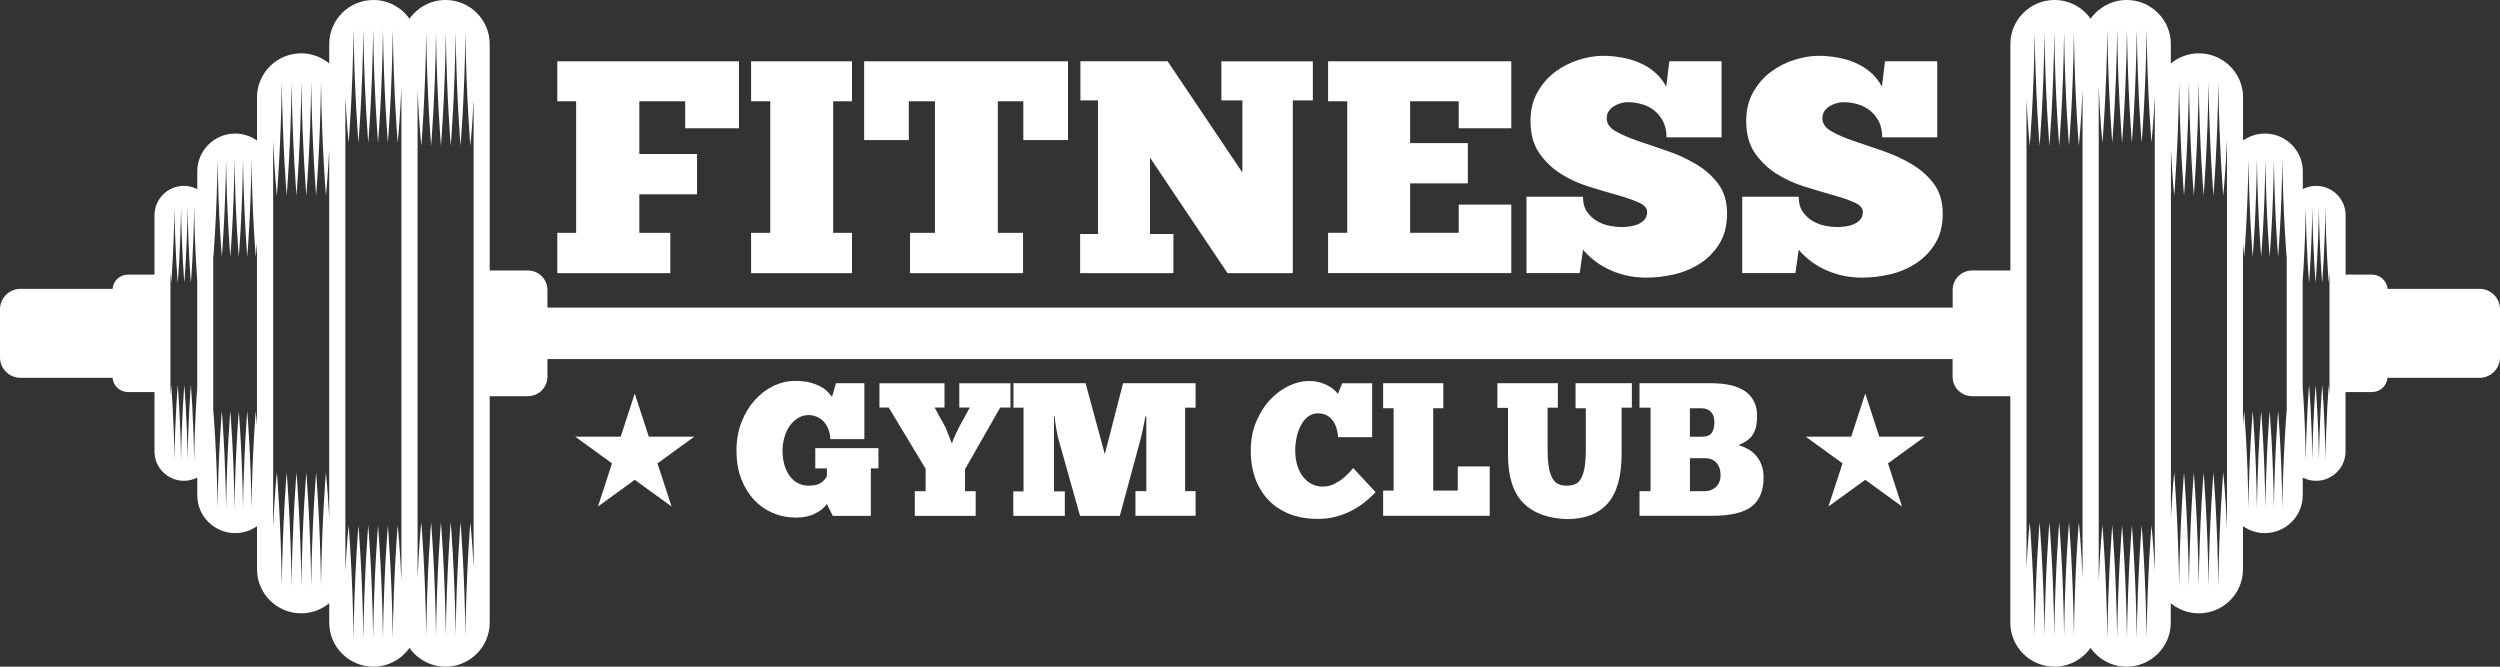 <svg xmlns="http://www.w3.org/2000/svg" width="300" height="80" viewBox="0 0 300 80" fill="none"><rect x="0" y="0" width="300" height="80" fill="#333333" stroke="none"/><path d="M66.872 7.355H88.675V15.392H82.223V12.154H76.719V18.48H83.644V23.319H76.719V27.939H80.438V32.777H66.877V27.939H69.135V12.154H66.877V7.355H66.872Z" fill="white"></path><path d="M90.131 7.355H102.237V12.154H99.978V27.939H102.237V32.777H90.131V27.939H92.43V12.154H90.131V7.355Z" fill="white"></path><path d="M128.159 7.355V16.809H122.799V12.154H119.738V27.939H122.764V32.777H109.202V27.939H112.194V12.154H109.058V16.809H103.698V7.355H128.159Z" fill="white"></path><path d="M157.546 12.045H155.138V32.772H147.3L138.001 18.918V28.083H140.808V32.772H129.615V28.083H131.764V12.045H129.65V7.355H140.115L149.085 20.703V12.05H146.567V7.36H157.541V12.045H157.546Z" fill="white"></path><path d="M159.371 7.355H181.354V15.392H175.047V12.154H169.213V17.172H176.139V22.006H169.213V27.934H175.047V24.552H181.354V32.772H159.371V27.934H161.67V12.154H159.371V7.355Z" fill="white"></path><path d="M183.179 32.777V23.612H189.96C189.96 24.363 190.129 24.975 190.468 25.447C190.807 25.92 191.216 26.288 191.69 26.556C192.164 26.825 192.662 27.004 193.186 27.103C193.709 27.198 194.163 27.247 194.552 27.247C194.866 27.247 195.21 27.223 195.574 27.173C195.938 27.123 196.272 27.034 196.576 26.899C196.88 26.765 197.135 26.586 197.344 26.352C197.548 26.124 197.653 25.81 197.653 25.427C197.653 24.965 197.309 24.587 196.616 24.284C195.923 23.98 195.06 23.682 194.028 23.393C192.996 23.105 191.869 22.772 190.658 22.394C189.441 22.016 188.32 21.504 187.287 20.847C186.255 20.191 185.393 19.36 184.7 18.356C184.007 17.351 183.663 16.073 183.663 14.517C183.663 13.184 183.947 12.02 184.52 11.026C185.089 10.031 185.807 9.22 186.669 8.589C187.532 7.957 188.469 7.485 189.476 7.172C190.483 6.858 191.441 6.699 192.338 6.699C193.091 6.699 193.844 6.764 194.597 6.898C195.35 7.032 196.068 7.241 196.746 7.535C197.424 7.823 198.042 8.206 198.586 8.678C199.134 9.151 199.588 9.728 199.952 10.404L200.316 7.351H206.588V16.476H199.987C199.987 15.8 199.867 15.198 199.623 14.676C199.378 14.154 199.044 13.711 198.621 13.348C198.197 12.985 197.698 12.711 197.125 12.533C196.551 12.354 195.953 12.259 195.32 12.259C195.051 12.259 194.771 12.304 194.482 12.388C194.193 12.473 193.919 12.592 193.659 12.751C193.405 12.911 193.196 13.109 193.041 13.353C192.882 13.597 192.802 13.875 192.802 14.188C192.802 14.82 193.161 15.342 193.879 15.75C194.597 16.163 195.489 16.551 196.561 16.914C197.628 17.277 198.785 17.67 200.027 18.097C201.268 18.52 202.42 19.047 203.492 19.679C204.564 20.31 205.456 21.096 206.169 22.041C206.887 22.986 207.246 24.174 207.246 25.606C207.246 27.039 206.947 28.237 206.354 29.207C205.76 30.177 204.993 30.972 204.055 31.589C203.118 32.206 202.081 32.648 200.939 32.917C199.797 33.185 198.68 33.315 197.583 33.315C196.661 33.315 195.808 33.22 195.031 33.026C194.253 32.832 193.55 32.578 192.917 32.26C192.283 31.947 191.72 31.589 191.221 31.186C190.723 30.788 190.304 30.381 189.965 29.968L189.566 32.767H183.179V32.777Z" fill="white"></path><path d="M209.066 32.777V23.612H215.847C215.847 24.363 216.016 24.975 216.355 25.447C216.694 25.92 217.103 26.288 217.577 26.556C218.051 26.825 218.549 27.004 219.073 27.103C219.596 27.198 220.05 27.247 220.439 27.247C220.753 27.247 221.097 27.223 221.461 27.173C221.825 27.123 222.159 27.034 222.463 26.899C222.767 26.765 223.022 26.586 223.231 26.352C223.435 26.124 223.54 25.81 223.54 25.427C223.54 24.965 223.196 24.587 222.503 24.284C221.81 23.98 220.947 23.682 219.915 23.393C218.883 23.105 217.756 22.772 216.545 22.394C215.328 22.016 214.206 21.504 213.169 20.847C212.137 20.191 211.275 19.36 210.582 18.356C209.889 17.351 209.545 16.073 209.545 14.517C209.545 13.184 209.829 12.02 210.402 11.026C210.971 10.031 211.689 9.22 212.551 8.589C213.414 7.957 214.351 7.485 215.358 7.172C216.365 6.858 217.323 6.699 218.22 6.699C218.973 6.699 219.726 6.764 220.479 6.898C221.232 7.032 221.95 7.241 222.628 7.535C223.306 7.823 223.924 8.206 224.468 8.678C225.016 9.151 225.47 9.728 225.834 10.404L226.198 7.351H232.47V16.476H225.869C225.869 15.8 225.749 15.198 225.505 14.676C225.26 14.154 224.926 13.711 224.502 13.348C224.079 12.985 223.58 12.711 223.007 12.533C222.433 12.354 221.835 12.259 221.202 12.259C220.932 12.259 220.653 12.304 220.364 12.388C220.075 12.473 219.801 12.592 219.541 12.751C219.287 12.911 219.078 13.109 218.923 13.353C218.764 13.597 218.684 13.875 218.684 14.188C218.684 14.82 219.043 15.342 219.761 15.75C220.479 16.163 221.371 16.551 222.443 16.914C223.51 17.277 224.667 17.67 225.908 18.097C227.15 18.52 228.302 19.047 229.374 19.679C230.446 20.31 231.338 21.096 232.051 22.041C232.764 22.986 233.128 24.174 233.128 25.606C233.128 27.039 232.829 28.237 232.236 29.207C231.642 30.177 230.874 30.972 229.937 31.589C229 32.206 227.963 32.648 226.821 32.917C225.679 33.185 224.562 33.315 223.465 33.315C222.543 33.315 221.69 33.22 220.913 33.026C220.135 32.832 219.432 32.578 218.799 32.26C218.165 31.947 217.602 31.589 217.103 31.186C216.605 30.788 216.186 30.381 215.847 29.968L215.448 32.767H209.066V32.777Z" fill="white"></path><path d="M99.22 60.471C98.961 60.893 98.502 61.276 97.849 61.609C97.196 61.943 96.428 62.112 95.546 62.112C94.539 62.112 93.606 61.928 92.739 61.555C91.871 61.182 91.113 60.65 90.465 59.949C89.817 59.252 89.308 58.407 88.934 57.422C88.561 56.438 88.376 55.329 88.376 54.095C88.376 52.852 88.575 51.713 88.969 50.689C89.363 49.664 89.892 48.784 90.545 48.048C91.198 47.312 91.946 46.74 92.784 46.328C93.621 45.92 94.489 45.711 95.386 45.711C96.209 45.711 96.887 45.795 97.421 45.96C97.954 46.129 98.383 46.318 98.712 46.526C99.041 46.74 99.285 46.954 99.455 47.163C99.624 47.377 99.754 47.526 99.844 47.621L100.322 45.98H103.723V52.698H99.634C99.619 52.24 99.54 51.833 99.395 51.47C99.25 51.107 99.056 50.803 98.812 50.56C98.567 50.316 98.293 50.132 97.989 50.003C97.685 49.873 97.366 49.809 97.032 49.809C96.573 49.809 96.154 49.928 95.765 50.162C95.376 50.395 95.047 50.709 94.773 51.097C94.499 51.484 94.284 51.942 94.135 52.464C93.98 52.986 93.905 53.528 93.905 54.09C93.905 54.667 93.975 55.209 94.11 55.717C94.244 56.224 94.449 56.671 94.713 57.049C94.977 57.427 95.306 57.731 95.695 57.949C96.084 58.168 96.528 58.278 97.032 58.278C97.685 58.278 98.173 58.168 98.493 57.949C98.812 57.731 99.056 57.467 99.225 57.164V56.209H97.834V53.772H105.413V56.209H104.501V61.903H99.933L99.22 60.471Z" fill="white"></path><path d="M114.268 53.16C114.283 53.056 114.328 52.917 114.393 52.752C114.463 52.583 114.537 52.409 114.622 52.23C114.707 52.046 114.792 51.867 114.886 51.683C114.976 51.499 115.056 51.34 115.116 51.206L116.372 48.903H115.116V45.989H121.258V48.903H120.027L115.804 56.303V58.944H117.08V61.903H109.776V58.944H111.077V56.258L106.65 48.903H105.533V45.989H113.341V48.903H112.154L113.48 51.32C113.51 51.425 113.56 51.564 113.63 51.728C113.7 51.897 113.77 52.071 113.844 52.25C113.919 52.434 113.989 52.608 114.049 52.772C114.109 52.941 114.153 53.066 114.188 53.16H114.268Z" fill="white"></path><path d="M137.443 49.993C137.398 50.251 137.343 50.53 137.283 50.838C137.223 51.141 137.164 51.435 137.099 51.713C137.039 51.997 136.979 52.25 136.914 52.489C136.855 52.723 136.81 52.912 136.775 53.046L134.376 61.903H129.605L127.047 52.817C127.017 52.728 126.977 52.579 126.932 52.375C126.888 52.171 126.843 51.937 126.798 51.678C126.753 51.42 126.708 51.146 126.658 50.858C126.613 50.569 126.583 50.281 126.569 49.993H126.479V58.964H127.78V61.903H121.593V58.964H122.824V48.919H121.612V45.98H130.268L132.577 54.498L134.77 45.98H143.471V48.919H142.214V58.939H143.471V61.898H136.256V58.939H137.558V49.988H137.443V49.993Z" fill="white"></path><path d="M165.07 59.058C164.676 59.486 164.232 59.889 163.744 60.277C163.255 60.664 162.721 61.008 162.148 61.301C161.57 61.599 160.946 61.833 160.273 62.007C159.605 62.181 158.897 62.271 158.149 62.271C156.933 62.271 155.831 62.087 154.839 61.714C153.851 61.341 153.004 60.804 152.306 60.097C151.608 59.391 151.059 58.536 150.675 57.526C150.292 56.517 150.092 55.373 150.092 54.1C150.092 52.792 150.311 51.624 150.755 50.579C151.194 49.54 151.757 48.66 152.445 47.939C153.129 47.218 153.881 46.666 154.694 46.288C155.507 45.91 156.29 45.721 157.033 45.721C157.596 45.721 158.085 45.79 158.503 45.925C158.922 46.059 159.276 46.218 159.565 46.392C159.855 46.566 160.079 46.74 160.239 46.914C160.398 47.088 160.503 47.208 160.548 47.267L161.071 45.994H164.656V52.464H160.568C160.553 52.101 160.493 51.743 160.383 51.395C160.278 51.047 160.129 50.738 159.939 50.475C159.75 50.211 159.506 49.997 159.206 49.838C158.907 49.679 158.553 49.6 158.144 49.6C157.736 49.6 157.362 49.719 157.028 49.953C156.693 50.186 156.409 50.51 156.17 50.922C155.936 51.33 155.751 51.813 155.622 52.355C155.492 52.902 155.427 53.483 155.427 54.11C155.427 54.672 155.497 55.209 155.641 55.726C155.786 56.243 156 56.696 156.28 57.094C156.564 57.487 156.908 57.805 157.317 58.039C157.726 58.272 158.209 58.392 158.753 58.392C159.226 58.392 159.675 58.287 160.099 58.074C160.523 57.86 160.897 57.621 161.216 57.357C161.535 57.094 161.799 56.84 162.003 56.606C162.208 56.373 162.333 56.224 162.382 56.164L165.07 59.058Z" fill="white"></path><path d="M165.982 45.984H173.197V48.988H171.985V58.869H174.932V55.975H178.766V61.898H165.977V58.869H167.234V48.988H165.977V45.984H165.982Z" fill="white"></path><path d="M179.684 45.984H186.943V48.923H185.712V53.842C185.712 54.752 185.762 55.498 185.861 56.075C185.961 56.651 186.111 57.104 186.305 57.427C186.505 57.755 186.744 57.979 187.023 58.099C187.302 58.218 187.626 58.282 187.995 58.282C188.344 58.282 188.664 58.233 188.943 58.133C189.222 58.034 189.466 57.83 189.671 57.517C189.875 57.203 190.03 56.756 190.139 56.174C190.244 55.592 190.299 54.801 190.299 53.817V48.988H189.067V45.984H195.823V48.923H194.592V54.458C194.592 57.164 194.038 59.143 192.927 60.401C191.815 61.659 190.184 62.291 188.04 62.291C185.727 62.216 183.967 61.56 182.765 60.321C181.564 59.083 180.96 57.169 180.96 54.573V48.948H179.684V45.984Z" fill="white"></path><path d="M196.741 61.903V58.944H198.067V48.923H196.741V45.984H205.257C207.161 45.984 208.567 46.322 209.48 46.999C210.392 47.675 210.851 48.635 210.851 49.878C210.851 50.365 210.811 50.783 210.736 51.141C210.661 51.499 210.537 51.818 210.372 52.096C210.203 52.38 209.978 52.623 209.684 52.837C209.395 53.051 209.036 53.24 208.612 53.409C209.021 53.528 209.41 53.693 209.779 53.896C210.143 54.1 210.462 54.364 210.736 54.682C211.01 55 211.23 55.378 211.389 55.811C211.549 56.244 211.629 56.731 211.629 57.278C211.629 58.889 211.145 60.063 210.178 60.794C209.211 61.53 207.625 61.898 205.416 61.898H196.741V61.903ZM202.789 48.993V52.409H204.18C204.788 52.409 205.202 52.255 205.411 51.942C205.626 51.629 205.73 51.201 205.73 50.654C205.73 50.122 205.591 49.714 205.307 49.426C205.022 49.137 204.663 48.993 204.22 48.993H202.789ZM204.618 58.944C205.107 58.944 205.536 58.775 205.91 58.432C206.284 58.089 206.468 57.606 206.468 56.985C206.468 56.408 206.309 55.93 205.99 55.552C205.671 55.174 205.192 54.98 204.554 54.98H202.794V58.944H204.618Z" fill="white"></path><path d="M297.547 34.661H286.508C286.423 33.707 285.63 32.956 284.653 32.956H281.472V25.825C281.472 23.885 279.887 22.304 277.942 22.304C277.364 22.304 276.82 22.448 276.337 22.692V20.563C276.337 18.062 274.297 16.028 271.789 16.028C270.812 16.028 269.91 16.341 269.167 16.863V11.681C269.167 8.767 266.789 6.4 263.872 6.4C262.59 6.4 261.419 6.853 260.501 7.614V5.281C260.501 2.367 258.123 0 255.206 0C253.416 0 251.831 0.895 250.873 2.253C249.916 0.89 248.331 0 246.541 0C243.619 0 241.245 2.372 241.245 5.281V32.459H236.658C235.367 32.459 234.32 33.503 234.32 34.791V36.909H65.69V34.791C65.69 33.503 64.643 32.459 63.352 32.459H58.764V5.281C58.764 2.367 56.386 0 53.469 0C51.679 0 50.094 0.895 49.137 2.253C48.179 0.89 46.594 0 44.804 0C41.882 0 39.509 2.372 39.509 5.281V7.614C38.591 6.858 37.42 6.4 36.138 6.4C33.216 6.4 30.843 8.772 30.843 11.681V16.863C30.1 16.341 29.198 16.028 28.221 16.028C25.713 16.028 23.673 18.062 23.673 20.563V22.692C23.19 22.443 22.646 22.304 22.068 22.304C20.123 22.304 18.538 23.885 18.538 25.825V32.956H15.357C14.38 32.956 13.582 33.707 13.502 34.661H2.463C1.102 34.661 0 35.761 0 37.118V42.882C0 44.239 1.102 45.339 2.463 45.339H13.502C13.587 46.293 14.38 47.044 15.357 47.044H18.538V54.175C18.538 56.115 20.123 57.696 22.068 57.696C22.646 57.696 23.19 57.552 23.673 57.308V59.437C23.673 61.938 25.713 63.972 28.221 63.972C29.198 63.972 30.1 63.659 30.843 63.137V68.319C30.843 71.233 33.221 73.6 36.138 73.6C37.42 73.6 38.591 73.142 39.509 72.386V74.719C39.509 77.633 41.887 80 44.804 80C46.594 80 48.179 79.105 49.137 77.747C50.094 79.11 51.679 80 53.469 80C56.391 80 58.764 77.628 58.764 74.719V47.541H63.352C64.643 47.541 65.69 46.497 65.69 45.209V43.091H234.31V45.209C234.31 46.497 235.357 47.541 236.648 47.541H241.236V74.719C241.236 77.633 243.614 80 246.531 80C248.321 80 249.906 79.105 250.863 77.747C251.821 79.11 253.406 80 255.196 80C258.118 80 260.491 77.628 260.491 74.719V72.386C261.409 73.142 262.58 73.6 263.862 73.6C266.784 73.6 269.157 71.228 269.157 68.319V63.137C269.9 63.659 270.802 63.972 271.779 63.972C274.287 63.972 276.327 61.938 276.327 59.437V57.308C276.81 57.557 277.354 57.696 277.932 57.696C279.877 57.696 281.462 56.115 281.462 54.175V47.044H284.643C285.62 47.044 286.418 46.293 286.498 45.339H297.537C298.898 45.339 300 44.239 300 42.882V37.118C300.005 35.761 298.903 34.661 297.547 34.661ZM23.668 46.502C23.594 47.492 23.359 50.903 23.299 55.18C23.299 55.18 23.299 55.18 23.294 55.185C23.225 50.088 22.905 46.204 22.905 46.204C22.905 46.204 22.576 50.132 22.512 55.27C22.447 50.127 22.118 46.204 22.118 46.204C22.118 46.204 21.789 50.132 21.724 55.27C21.659 50.127 21.33 46.204 21.33 46.204C21.33 46.204 21.001 50.132 20.936 55.27C20.871 50.127 20.542 46.204 20.542 46.204C20.542 46.204 20.502 46.671 20.452 47.472V32.672C20.507 33.478 20.542 33.94 20.542 33.94C20.542 33.94 20.871 30.012 20.936 24.875C21.001 30.017 21.33 33.94 21.33 33.94C21.33 33.94 21.659 30.012 21.724 24.875C21.789 30.017 22.118 33.94 22.118 33.94C22.118 33.94 22.447 30.012 22.512 24.875C22.576 30.017 22.905 33.94 22.905 33.94C22.905 33.94 23.235 30.012 23.299 24.875C23.354 29.191 23.594 32.642 23.668 33.642V46.502ZM30.838 51.003C30.753 49.914 30.689 49.322 30.689 49.322C30.689 49.322 30.265 54.404 30.18 61.053C30.095 54.404 29.671 49.322 29.671 49.322C29.671 49.322 29.248 54.404 29.163 61.053C29.078 54.404 28.654 49.322 28.654 49.322C28.654 49.322 28.23 54.399 28.146 61.053C28.061 54.404 27.637 49.322 27.637 49.322C27.637 49.322 27.213 54.404 27.129 61.053C27.044 54.404 26.62 49.322 26.62 49.322C26.62 49.322 26.201 54.369 26.111 60.988C26.111 60.988 26.111 60.988 26.111 60.983C26.027 54.364 25.603 49.317 25.603 49.317C25.603 49.317 25.598 49.367 25.588 49.441V30.703C25.598 30.778 25.603 30.827 25.603 30.827C25.603 30.827 26.027 25.745 26.111 19.096C26.196 25.745 26.62 30.827 26.62 30.827C26.62 30.827 27.044 25.745 27.129 19.096C27.213 25.745 27.637 30.827 27.637 30.827C27.637 30.827 28.061 25.75 28.146 19.096C28.23 25.745 28.654 30.827 28.654 30.827C28.654 30.827 29.078 25.745 29.163 19.096C29.248 25.745 29.671 30.827 29.671 30.827C29.671 30.827 30.095 25.745 30.18 19.096C30.265 25.745 30.689 30.827 30.689 30.827C30.689 30.827 30.753 30.236 30.838 29.146V51.003ZM39.504 62.182C39.329 58.666 39.11 56.682 39.11 56.682C39.11 56.682 38.616 62.58 38.522 70.303C38.422 62.58 37.933 56.682 37.933 56.682C37.933 56.682 37.44 62.58 37.345 70.303C37.245 62.58 36.757 56.682 36.757 56.682C36.757 56.682 36.263 62.58 36.168 70.303C36.068 62.58 35.58 56.682 35.58 56.682C35.58 56.682 35.086 62.58 34.991 70.303C34.892 62.58 34.403 56.682 34.403 56.682C34.403 56.682 33.91 62.58 33.815 70.303C33.715 62.58 33.226 56.682 33.226 56.682C33.226 56.682 32.957 59.104 32.778 63.35V59.437V20.563V16.794C32.957 21.041 33.226 23.462 33.226 23.462C33.226 23.462 33.72 17.564 33.815 9.841C33.914 17.564 34.403 23.462 34.403 23.462C34.403 23.462 34.897 17.564 34.991 9.841C35.091 17.564 35.58 23.462 35.58 23.462C35.58 23.462 36.073 17.564 36.168 9.841C36.268 17.564 36.757 23.462 36.757 23.462C36.757 23.462 37.25 17.564 37.345 9.841C37.444 17.564 37.933 23.462 37.933 23.462C37.933 23.462 38.427 17.564 38.522 9.841C38.621 17.564 39.11 23.462 39.11 23.462C39.11 23.462 39.329 21.478 39.504 17.962V62.182ZM48.169 69.696C47.99 65.454 47.721 63.032 47.721 63.032C47.721 63.032 47.227 68.93 47.132 76.653C47.032 68.93 46.544 63.032 46.544 63.032C46.544 63.032 46.05 68.93 45.956 76.653C45.856 68.93 45.367 63.032 45.367 63.032C45.367 63.032 44.874 68.93 44.779 76.653C44.679 68.93 44.191 63.032 44.191 63.032C44.191 63.032 43.697 68.93 43.602 76.653C43.502 68.93 43.014 63.032 43.014 63.032C43.014 63.032 42.52 68.93 42.425 76.653C42.326 68.93 41.837 63.032 41.837 63.032C41.837 63.032 41.618 65.016 41.443 68.537V68.323V11.681V11.617C41.618 15.138 41.837 17.122 41.837 17.122C41.837 17.122 42.331 11.224 42.425 3.501C42.525 11.224 43.014 17.122 43.014 17.122C43.014 17.122 43.508 11.224 43.602 3.501C43.702 11.224 44.191 17.122 44.191 17.122C44.191 17.122 44.684 11.224 44.779 3.501C44.879 11.224 45.367 17.122 45.367 17.122C45.367 17.122 45.861 11.224 45.956 3.501C46.055 11.224 46.544 17.122 46.544 17.122C46.544 17.122 47.038 11.224 47.132 3.501C47.232 11.224 47.721 17.122 47.721 17.122C47.721 17.122 47.99 14.7 48.169 10.458V69.696ZM56.835 68.159C56.66 64.644 56.441 62.659 56.441 62.659C56.441 62.659 55.947 68.557 55.853 76.28C55.753 68.557 55.264 62.659 55.264 62.659C55.264 62.659 54.771 68.557 54.676 76.28C54.576 68.557 54.088 62.659 54.088 62.659C54.088 62.659 53.594 68.557 53.499 76.28C53.4 68.557 52.911 62.659 52.911 62.659C52.911 62.659 52.417 68.557 52.323 76.28C52.223 68.557 51.734 62.659 51.734 62.659C51.734 62.659 51.241 68.557 51.146 76.28C51.046 68.557 50.558 62.659 50.558 62.659C50.558 62.659 50.288 65.081 50.109 69.328V10.816C50.288 15.063 50.558 17.485 50.558 17.485C50.558 17.485 51.051 11.587 51.146 3.864C51.246 11.587 51.734 17.485 51.734 17.485C51.734 17.485 52.228 11.587 52.323 3.864C52.422 11.587 52.911 17.485 52.911 17.485C52.911 17.485 53.405 11.587 53.499 3.864C53.599 11.587 54.088 17.485 54.088 17.485C54.088 17.485 54.581 11.587 54.676 3.864C54.776 11.587 55.264 17.485 55.264 17.485C55.264 17.485 55.758 11.587 55.853 3.864C55.952 11.587 56.441 17.485 56.441 17.485C56.441 17.485 56.66 15.501 56.835 11.985V68.159ZM249.906 69.328C249.727 65.081 249.457 62.659 249.457 62.659C249.457 62.659 248.964 68.557 248.869 76.28C248.769 68.557 248.281 62.659 248.281 62.659C248.281 62.659 247.787 68.557 247.692 76.28C247.593 68.557 247.104 62.659 247.104 62.659C247.104 62.659 246.61 68.557 246.516 76.28C246.416 68.557 245.927 62.659 245.927 62.659C245.927 62.659 245.434 68.557 245.339 76.28C245.239 68.557 244.751 62.659 244.751 62.659C244.751 62.659 244.257 68.557 244.162 76.28C244.063 68.557 243.574 62.659 243.574 62.659C243.574 62.659 243.355 64.644 243.18 68.159V11.99C243.355 15.506 243.574 17.49 243.574 17.49C243.574 17.49 244.068 11.592 244.162 3.869C244.262 11.592 244.751 17.49 244.751 17.49C244.751 17.49 245.244 11.592 245.339 3.869C245.439 11.592 245.927 17.49 245.927 17.49C245.927 17.49 246.421 11.592 246.516 3.869C246.615 11.592 247.104 17.49 247.104 17.49C247.104 17.49 247.598 11.592 247.692 3.869C247.792 11.592 248.281 17.49 248.281 17.49C248.281 17.49 248.774 11.592 248.869 3.869C248.969 11.592 249.457 17.49 249.457 17.49C249.457 17.49 249.727 15.068 249.906 10.821V69.328ZM258.572 11.677V68.319V68.532C258.397 65.011 258.178 63.027 258.178 63.027C258.178 63.027 257.684 68.925 257.589 76.648C257.49 68.925 257.001 63.027 257.001 63.027C257.001 63.027 256.507 68.925 256.413 76.648C256.313 68.925 255.824 63.027 255.824 63.027C255.824 63.027 255.331 68.925 255.236 76.648C255.136 68.925 254.648 63.027 254.648 63.027C254.648 63.027 254.154 68.925 254.059 76.648C253.96 68.925 253.471 63.027 253.471 63.027C253.471 63.027 252.977 68.925 252.883 76.648C252.783 68.925 252.294 63.027 252.294 63.027C252.294 63.027 252.025 65.449 251.846 69.691V10.448C252.025 14.69 252.294 17.112 252.294 17.112C252.294 17.112 252.788 11.214 252.883 3.491C252.982 11.214 253.471 17.112 253.471 17.112C253.471 17.112 253.965 11.214 254.059 3.491C254.159 11.214 254.648 17.112 254.648 17.112C254.648 17.112 255.141 11.214 255.236 3.491C255.336 11.214 255.824 17.112 255.824 17.112C255.824 17.112 256.318 11.214 256.413 3.491C256.512 11.214 257.001 17.112 257.001 17.112C257.001 17.112 257.495 11.214 257.589 3.491C257.689 11.214 258.178 17.112 258.178 17.112C258.178 17.112 258.397 15.128 258.572 11.607V11.677ZM267.237 20.563V59.437V63.35C267.058 59.104 266.789 56.682 266.789 56.682C266.789 56.682 266.295 62.58 266.2 70.303C266.1 62.58 265.612 56.682 265.612 56.682C265.612 56.682 265.118 62.58 265.023 70.303C264.924 62.58 264.435 56.682 264.435 56.682C264.435 56.682 263.942 62.58 263.847 70.303C263.747 62.58 263.258 56.682 263.258 56.682C263.258 56.682 262.765 62.58 262.67 70.303C262.57 62.58 262.082 56.682 262.082 56.682C262.082 56.682 261.588 62.58 261.493 70.303C261.394 62.58 260.905 56.682 260.905 56.682C260.905 56.682 260.686 58.666 260.511 62.182V17.967C260.686 21.483 260.905 23.467 260.905 23.467C260.905 23.467 261.399 17.57 261.493 9.846C261.593 17.57 262.082 23.467 262.082 23.467C262.082 23.467 262.575 17.57 262.67 9.846C262.77 17.57 263.258 23.467 263.258 23.467C263.258 23.467 263.752 17.57 263.847 9.846C263.947 17.57 264.435 23.467 264.435 23.467C264.435 23.467 264.929 17.57 265.023 9.846C265.123 17.57 265.612 23.467 265.612 23.467C265.612 23.467 266.105 17.57 266.2 9.846C266.3 17.57 266.789 23.467 266.789 23.467C266.789 23.467 267.058 21.046 267.237 16.799V20.563ZM274.407 49.441C274.397 49.367 274.392 49.317 274.392 49.317C274.392 49.317 273.973 54.364 273.884 60.983C273.884 60.983 273.884 60.983 273.884 60.988C273.799 54.369 273.375 49.322 273.375 49.322C273.375 49.322 272.951 54.404 272.866 61.053C272.782 54.404 272.358 49.322 272.358 49.322C272.358 49.322 271.934 54.399 271.849 61.053C271.765 54.404 271.341 49.322 271.341 49.322C271.341 49.322 270.917 54.404 270.832 61.053C270.747 54.404 270.324 49.322 270.324 49.322C270.324 49.322 269.9 54.404 269.815 61.053C269.73 54.404 269.306 49.322 269.306 49.322C269.306 49.322 269.242 49.914 269.157 51.003V29.146C269.242 30.236 269.306 30.827 269.306 30.827C269.306 30.827 269.73 25.745 269.815 19.096C269.9 25.745 270.324 30.827 270.324 30.827C270.324 30.827 270.747 25.745 270.832 19.096C270.917 25.745 271.341 30.827 271.341 30.827C271.341 30.827 271.765 25.75 271.849 19.096C271.934 25.745 272.358 30.827 272.358 30.827C272.358 30.827 272.782 25.745 272.866 19.096C272.951 25.745 273.375 30.827 273.375 30.827C273.375 30.827 273.799 25.745 273.884 19.096C273.968 25.745 274.392 30.827 274.392 30.827C274.392 30.827 274.397 30.778 274.407 30.703V49.441ZM279.543 47.472C279.488 46.666 279.453 46.204 279.453 46.204C279.453 46.204 279.124 50.132 279.059 55.27C278.994 50.127 278.665 46.204 278.665 46.204C278.665 46.204 278.336 50.132 278.271 55.27C278.206 50.127 277.877 46.204 277.877 46.204C277.877 46.204 277.548 50.132 277.483 55.27C277.419 50.127 277.09 46.204 277.09 46.204C277.09 46.204 276.765 50.088 276.696 55.185C276.696 55.185 276.696 55.185 276.691 55.18C276.636 50.903 276.396 47.497 276.322 46.502V33.642C276.396 32.642 276.636 29.191 276.691 24.875C276.755 30.017 277.085 33.94 277.085 33.94C277.085 33.94 277.414 30.012 277.478 24.875C277.543 30.017 277.872 33.94 277.872 33.94C277.872 33.94 278.201 30.012 278.266 24.875C278.331 30.017 278.66 33.94 278.66 33.94C278.66 33.94 278.989 30.012 279.054 24.875C279.119 30.017 279.448 33.94 279.448 33.94C279.448 33.94 279.488 33.478 279.538 32.672V47.472H279.543Z" fill="white"></path><path d="M223.83 47.224L225.515 52.401H230.975L226.557 55.603L228.242 60.78L223.83 57.577L219.412 60.78L221.102 55.603L216.685 52.401H222.144L223.83 47.224Z" fill="white"></path><path d="M76.171 47.224L77.856 52.401H83.315L78.898 55.603L80.588 60.78L76.171 57.577L71.758 60.78L73.443 55.603L69.026 52.401H74.485L76.171 47.224Z" fill="white"></path></svg>